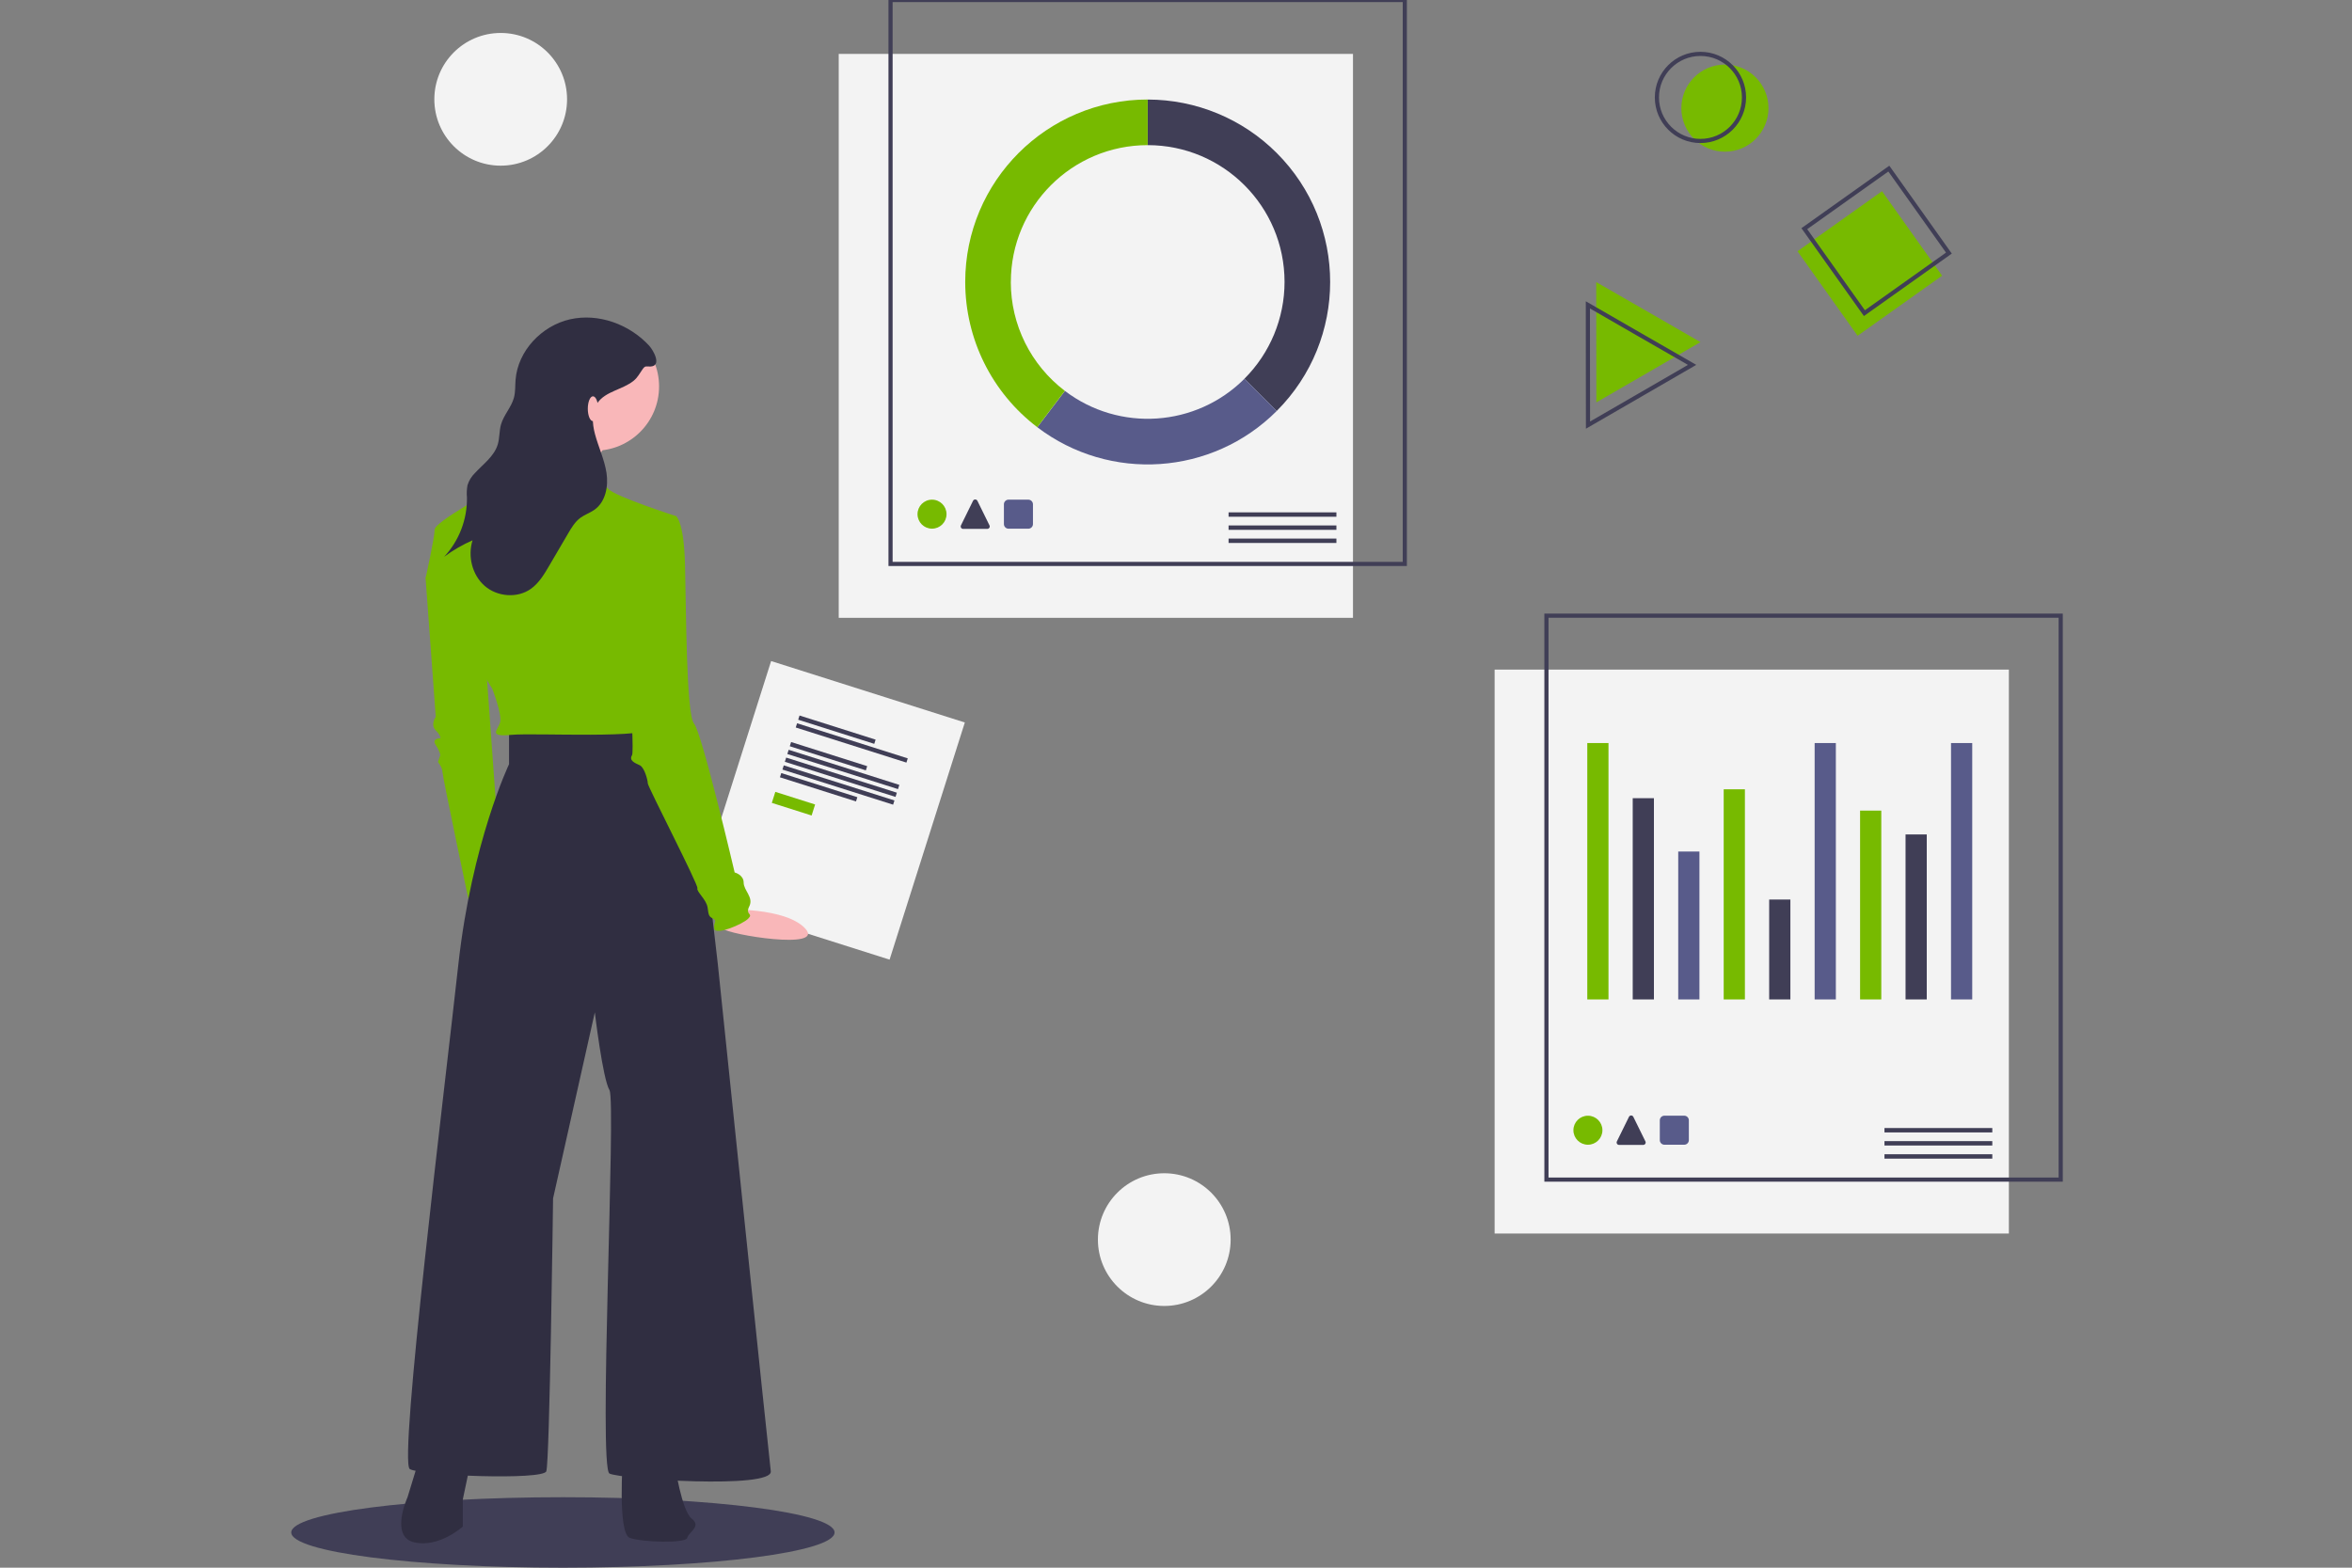 <svg width="600" height="400" viewBox="0 0 600 400" fill="none" xmlns="http://www.w3.org/2000/svg">
<rect x="0" y="0" width="600" height="400" fill="#808080" stroke="none"/>
<g clip-path="url(#clip0_2299_450)">
<path d="M345.15 13.75H213.96V157.64H345.15V13.75Z" fill="#F3F3F3"/>
<path d="M358.37 0H227.18V143.89H358.37V0Z" stroke="#403E56" stroke-width="1.06" stroke-miterlimit="10"/>
<path d="M340.92 130.73H313.41V131.85H340.92V130.73Z" fill="#403E56"/>
<path d="M340.92 134.07H313.41V135.19H340.92V134.07Z" fill="#403E56"/>
<path d="M340.92 137.42H313.41V138.54H340.92V137.42Z" fill="#403E56"/>
<path d="M292.78 25.391V37.031C312.06 37.031 327.69 52.661 327.69 71.941C327.69 81.201 324.01 90.081 317.46 96.631L325.69 104.861C343.87 86.681 343.87 57.211 325.69 39.031C316.96 30.301 305.12 25.401 292.77 25.401L292.78 25.391Z" fill="#403E56"/>
<path d="M325.7 104.861L317.47 96.631C305.13 108.981 285.56 110.301 271.66 99.741L264.62 109.011C283.15 123.101 309.24 121.331 325.7 104.861Z" fill="#585B8A"/>
<path d="M257.87 71.941C257.87 52.661 273.5 37.031 292.78 37.031V25.391C267.07 25.391 246.23 46.231 246.23 71.941C246.23 86.491 253.03 100.201 264.61 109.001L271.65 99.731C262.96 93.141 257.85 82.851 257.86 71.941H257.87Z" fill="#77BA00"/>
<path d="M512.47 170.85H381.28V314.74H512.47V170.85Z" fill="#F3F3F3"/>
<path d="M525.69 157.09H394.5V300.98H525.69V157.09Z" stroke="#403E56" stroke-width="1.06" stroke-miterlimit="10"/>
<path d="M508.24 287.82H480.73V288.94H508.24V287.82Z" fill="#403E56"/>
<path d="M508.24 291.16H480.73V292.28H508.24V291.16Z" fill="#403E56"/>
<path d="M508.24 294.51H480.73V295.63H508.24V294.51Z" fill="#403E56"/>
<path d="M404.92 189.59V255.01H410.33V189.59H404.92Z" fill="#77BA00"/>
<path d="M416.51 203.66V255.01H421.92V203.66H416.51Z" fill="#403E56"/>
<path d="M428.12 217.27V255.01H433.53V217.27H428.12Z" fill="#585B8A"/>
<path d="M439.72 201.39V255.01H445.13V201.39H439.72Z" fill="#77BA00"/>
<path d="M451.32 229.52V255.01H456.73V229.52H451.32Z" fill="#403E56"/>
<path d="M462.92 189.59V255.01H468.33V189.59H462.92Z" fill="#585B8A"/>
<path d="M474.51 206.83V255.01H479.92V206.83H474.51Z" fill="#77BA00"/>
<path d="M486.11 212.91V255.01H491.52V212.91H486.11Z" fill="#403E56"/>
<path d="M497.71 189.59V255.01H503.12V189.59H497.71Z" fill="#585B8A"/>
<path d="M480.107 48.786L458.55 64.111L473.876 85.669L495.433 70.343L480.107 48.786Z" fill="#77BA00"/>
<path d="M481.844 43.02L460.286 58.346L475.612 79.903L497.169 64.577L481.844 43.02Z" stroke="#403E56" stroke-width="1.06" stroke-miterlimit="10"/>
<path d="M405.08 292.08C407.123 292.08 408.78 290.423 408.78 288.38C408.78 286.336 407.123 284.68 405.08 284.68C403.036 284.68 401.38 286.336 401.38 288.38C401.38 290.423 403.036 292.08 405.08 292.08Z" fill="#77BA00"/>
<path d="M429.65 284.67H424.6C423.948 284.67 423.42 285.198 423.42 285.85V290.9C423.42 291.552 423.948 292.08 424.6 292.08H429.65C430.302 292.08 430.83 291.552 430.83 290.9V285.85C430.83 285.198 430.302 284.67 429.65 284.67Z" fill="#585B8A"/>
<path d="M415.55 284.97L412.47 291.23C412.27 291.65 412.57 292.13 413.03 292.13H419.19C419.65 292.13 419.96 291.64 419.75 291.23L416.67 284.97C416.44 284.5 415.78 284.5 415.55 284.97Z" fill="#403E56"/>
<path d="M237.76 134.89C239.803 134.89 241.46 133.234 241.46 131.19C241.46 129.147 239.803 127.49 237.76 127.49C235.716 127.49 234.06 129.147 234.06 131.19C234.06 133.234 235.716 134.89 237.76 134.89Z" fill="#77BA00"/>
<path d="M262.33 127.49H257.28C256.628 127.49 256.1 128.019 256.1 128.67V133.72C256.1 134.372 256.628 134.9 257.28 134.9H262.33C262.981 134.9 263.51 134.372 263.51 133.72V128.67C263.51 128.019 262.981 127.49 262.33 127.49Z" fill="#585B8A"/>
<path d="M248.219 127.79L245.139 134.05C244.939 134.47 245.239 134.95 245.699 134.95H251.859C252.319 134.95 252.629 134.46 252.419 134.05L249.339 127.79C249.109 127.32 248.449 127.32 248.219 127.79Z" fill="#403E56"/>
<path d="M440.03 38.7C446.166 38.7 451.14 33.726 451.14 27.59C451.14 21.455 446.166 16.48 440.03 16.48C433.894 16.48 428.92 21.455 428.92 27.59C428.92 33.726 433.894 38.7 440.03 38.7Z" fill="#77BA00"/>
<path d="M407.2 71.981L420.5 79.63L433.79 87.29L420.52 94.981L407.24 102.66L407.22 87.32L407.2 71.981Z" fill="#77BA00"/>
<path d="M405.07 77.789L418.36 85.449L431.66 93.099L418.38 100.789L405.1 108.469L405.08 93.129L405.07 77.789Z" stroke="#403E56" stroke-width="1.06" stroke-miterlimit="10"/>
<path d="M196.715 168.669L177.521 229.178L226.934 244.853L246.128 184.344L196.715 168.669Z" fill="#F3F3F3"/>
<path d="M203.962 182.564L203.62 183.641L223.027 189.797L223.369 188.72L203.962 182.564Z" fill="#403E56"/>
<path d="M433.79 35.97C439.926 35.97 444.9 30.996 444.9 24.86C444.9 18.724 439.926 13.75 433.79 13.75C427.654 13.75 422.68 18.724 422.68 24.86C422.68 30.996 427.654 35.97 433.79 35.97Z" stroke="#403E56" stroke-width="1.06" stroke-miterlimit="10"/>
<path d="M203.337 184.544L202.995 185.621L231.229 194.577L231.57 193.5L203.337 184.544Z" fill="#403E56"/>
<path d="M201.815 189.331L201.474 190.408L220.881 196.564L221.222 195.487L201.815 189.331Z" fill="#403E56"/>
<path d="M199.305 197.251L198.963 198.328L218.37 204.484L218.712 203.407L199.305 197.251Z" fill="#403E56"/>
<path d="M201.189 191.31L200.848 192.387L229.081 201.343L229.423 200.266L201.189 191.31Z" fill="#403E56"/>
<path d="M200.557 193.3L200.215 194.377L228.448 203.333L228.79 202.256L200.557 193.3Z" fill="#403E56"/>
<path d="M199.942 195.282L199.601 196.359L227.834 205.316L228.176 204.238L199.942 195.282Z" fill="#403E56"/>
<path d="M197.786 202.046L196.894 204.857L207.045 208.078L207.937 205.266L197.786 202.046Z" fill="#77BA00"/>
<path d="M143.6 400C181.873 400 212.9 395.975 212.9 391.01C212.9 386.045 181.873 382.02 143.6 382.02C105.326 382.02 74.3 386.045 74.3 391.01C74.3 395.975 105.326 400 143.6 400Z" fill="#403E56"/>
<path d="M110.87 142.051L108.57 147.521L111.16 182.911C111.16 182.911 109.72 184.921 111.16 186.361C112.6 187.801 112.31 188.371 112.31 188.371C112.31 188.371 110.01 188.371 111.16 190.101C112.31 191.831 112.31 192.691 112.31 192.691L111.73 194.421C111.73 194.421 112.88 195.861 112.88 197.011C112.88 198.161 120.36 233.551 120.36 233.551L127.55 219.451L123.52 163.341L110.86 142.051H110.87Z" fill="#77BA00"/>
<path d="M184.74 232.051C184.74 232.051 200.45 231.421 205.46 236.961C210.47 242.501 185.78 238.491 184.38 236.931C182.98 235.371 184.74 232.051 184.74 232.051Z" fill="#F9B7B9"/>
<path d="M107.13 371.67L103.96 382.03C103.96 382.03 99.36 392.1 105.69 393.54C112.02 394.98 118.06 389.51 118.06 389.51V382.6L120.36 371.67H107.12H107.13Z" fill="#302E41"/>
<path d="M158.92 371.67C158.92 371.67 157.48 391.24 160.65 392.39C163.82 393.54 175.04 393.83 175.32 392.39C175.6 390.95 179.06 389.51 176.47 387.5C173.88 385.49 172.15 373.69 172.15 373.69L158.91 371.68L158.92 371.67Z" fill="#302E41"/>
<path d="M129.86 186.361V194.991C129.86 194.991 120.36 214.841 116.91 246.211C113.46 277.571 101.66 373.101 104.54 374.831C107.42 376.561 138.49 377.711 139.36 375.411C140.23 373.111 141.09 305.781 141.09 305.781L151.74 258.301C151.74 258.301 153.75 275.281 155.48 278.151C157.21 281.021 152.6 374.541 155.48 375.981C158.36 377.421 197.2 380.011 196.63 375.401C196.06 370.791 183.11 245.921 183.11 245.921C183.11 245.921 176.49 186.931 174.48 186.361C172.47 185.791 154.05 185.211 151.17 185.781C148.29 186.351 129.88 186.361 129.88 186.361H129.86Z" fill="#302E41"/>
<path d="M151.73 114.999C160.788 114.999 168.13 107.657 168.13 98.599C168.13 89.542 160.788 82.199 151.73 82.199C142.673 82.199 135.33 89.542 135.33 98.599C135.33 107.657 142.673 114.999 151.73 114.999Z" fill="#F9B7B9"/>
<path d="M155.18 112.411C155.18 112.411 146.84 125.361 148.85 128.811C150.86 132.261 127.56 125.361 127.56 125.361C127.56 125.361 141.66 108.101 141.37 106.081C141.08 104.061 155.18 112.411 155.18 112.411Z" fill="#F9B7B9"/>
<path d="M172.45 131.689C172.45 131.689 157.2 126.799 155.19 124.779C153.9 123.459 152.74 122.009 151.74 120.459C151.74 120.459 133.32 117.869 132.75 117.869C132.18 117.869 127.86 123.049 126.71 124.199C125.56 125.349 110.88 133.119 110.88 135.129C110.88 137.139 108.58 147.499 108.58 147.499C108.58 147.499 113.76 158.149 116.92 160.449C120.08 162.749 120.95 162.179 121.24 165.919C121.53 169.659 125.56 175.699 125.56 175.699C125.56 175.699 128.15 182.319 127.57 184.329C126.99 186.339 124.4 188.069 130.45 187.499C136.5 186.929 166.42 188.649 166.42 185.489C166.42 182.329 160.67 152.109 160.67 152.109L172.47 131.679L172.45 131.689Z" fill="#77BA00"/>
<path d="M166.98 132.269L172.45 131.689C172.45 131.689 174.46 132.839 174.75 144.059C175.04 155.279 175.04 182.329 177.05 184.629C179.06 186.929 187.41 222.609 187.41 222.609C187.41 222.609 189.71 223.189 189.71 225.199C189.71 227.209 192.3 228.939 191.15 231.239C190 233.539 192.3 232.969 190.86 234.409C189.42 235.849 182.52 238.729 182.23 236.999C181.94 235.269 183.09 234.989 181.94 234.409C180.79 233.829 180.79 233.549 180.5 231.529C180.21 229.509 177.62 227.499 177.91 226.639C178.2 225.779 165.25 200.739 165.25 199.879C165.25 199.019 164.39 195.849 163.24 195.279C162.09 194.709 160.36 194.129 161.23 192.689C162.1 191.249 158.93 148.089 158.93 148.089L166.99 132.259L166.98 132.269Z" fill="#77BA00"/>
<path d="M165.6 88.2C160.57 82.74 152.67 79.84 145.43 81.47C138.19 83.1 132.09 89.52 131.52 96.93C131.4 98.44 131.5 99.99 131.11 101.46C130.45 103.93 128.49 105.88 127.8 108.34C127.34 109.99 127.47 111.76 126.98 113.4C126.07 116.43 123.27 118.4 121.13 120.73C120.26 121.58 119.62 122.64 119.26 123.8C119.07 124.83 119.02 125.88 119.12 126.92C119.21 132.53 117.12 137.96 113.3 142.07C115.55 140.4 117.98 138.99 120.55 137.86C119.28 141.91 120.44 146.7 123.64 149.49C126.84 152.28 131.96 152.71 135.42 150.25C137.48 148.79 138.81 146.55 140.09 144.37L144.92 136.13C145.79 134.64 146.7 133.11 148.1 132.09C149.21 131.28 150.56 130.85 151.67 130.05C154.49 128.04 155.24 124.09 154.72 120.67C154.2 117.25 152.66 114.07 151.77 110.72C151.07 108.07 150.85 105.04 152.42 102.8C154.5 99.82 158.79 99.44 161.62 97.17C162.69 96.31 163.16 95.27 163.93 94.2C164.64 93.21 164.81 93.56 165.91 93.52C168.91 93.4 166.72 89.42 165.61 88.22L165.6 88.2Z" fill="#302E41"/>
<path d="M151.27 107.459C151.999 107.459 152.59 106.04 152.59 104.289C152.59 102.538 151.999 101.119 151.27 101.119C150.541 101.119 149.95 102.538 149.95 104.289C149.95 106.04 150.541 107.459 151.27 107.459Z" fill="#F9B7B9"/>
<path d="M297.01 333.219C306.36 333.219 313.94 325.64 313.94 316.289C313.94 306.939 306.36 299.359 297.01 299.359C287.66 299.359 280.08 306.939 280.08 316.289C280.08 325.64 287.66 333.219 297.01 333.219Z" fill="#F3F3F3"/>
<path d="M127.73 42.27C137.08 42.27 144.66 34.69 144.66 25.34C144.66 15.99 137.08 8.41 127.73 8.41C118.38 8.41 110.8 15.99 110.8 25.34C110.8 34.69 118.38 42.27 127.73 42.27Z" fill="#F3F3F3"/>
</g>
<defs>
<clipPath id="clip0_2299_450">
<rect width="600" height="400" fill="white"/>
</clipPath>
</defs>
</svg>
